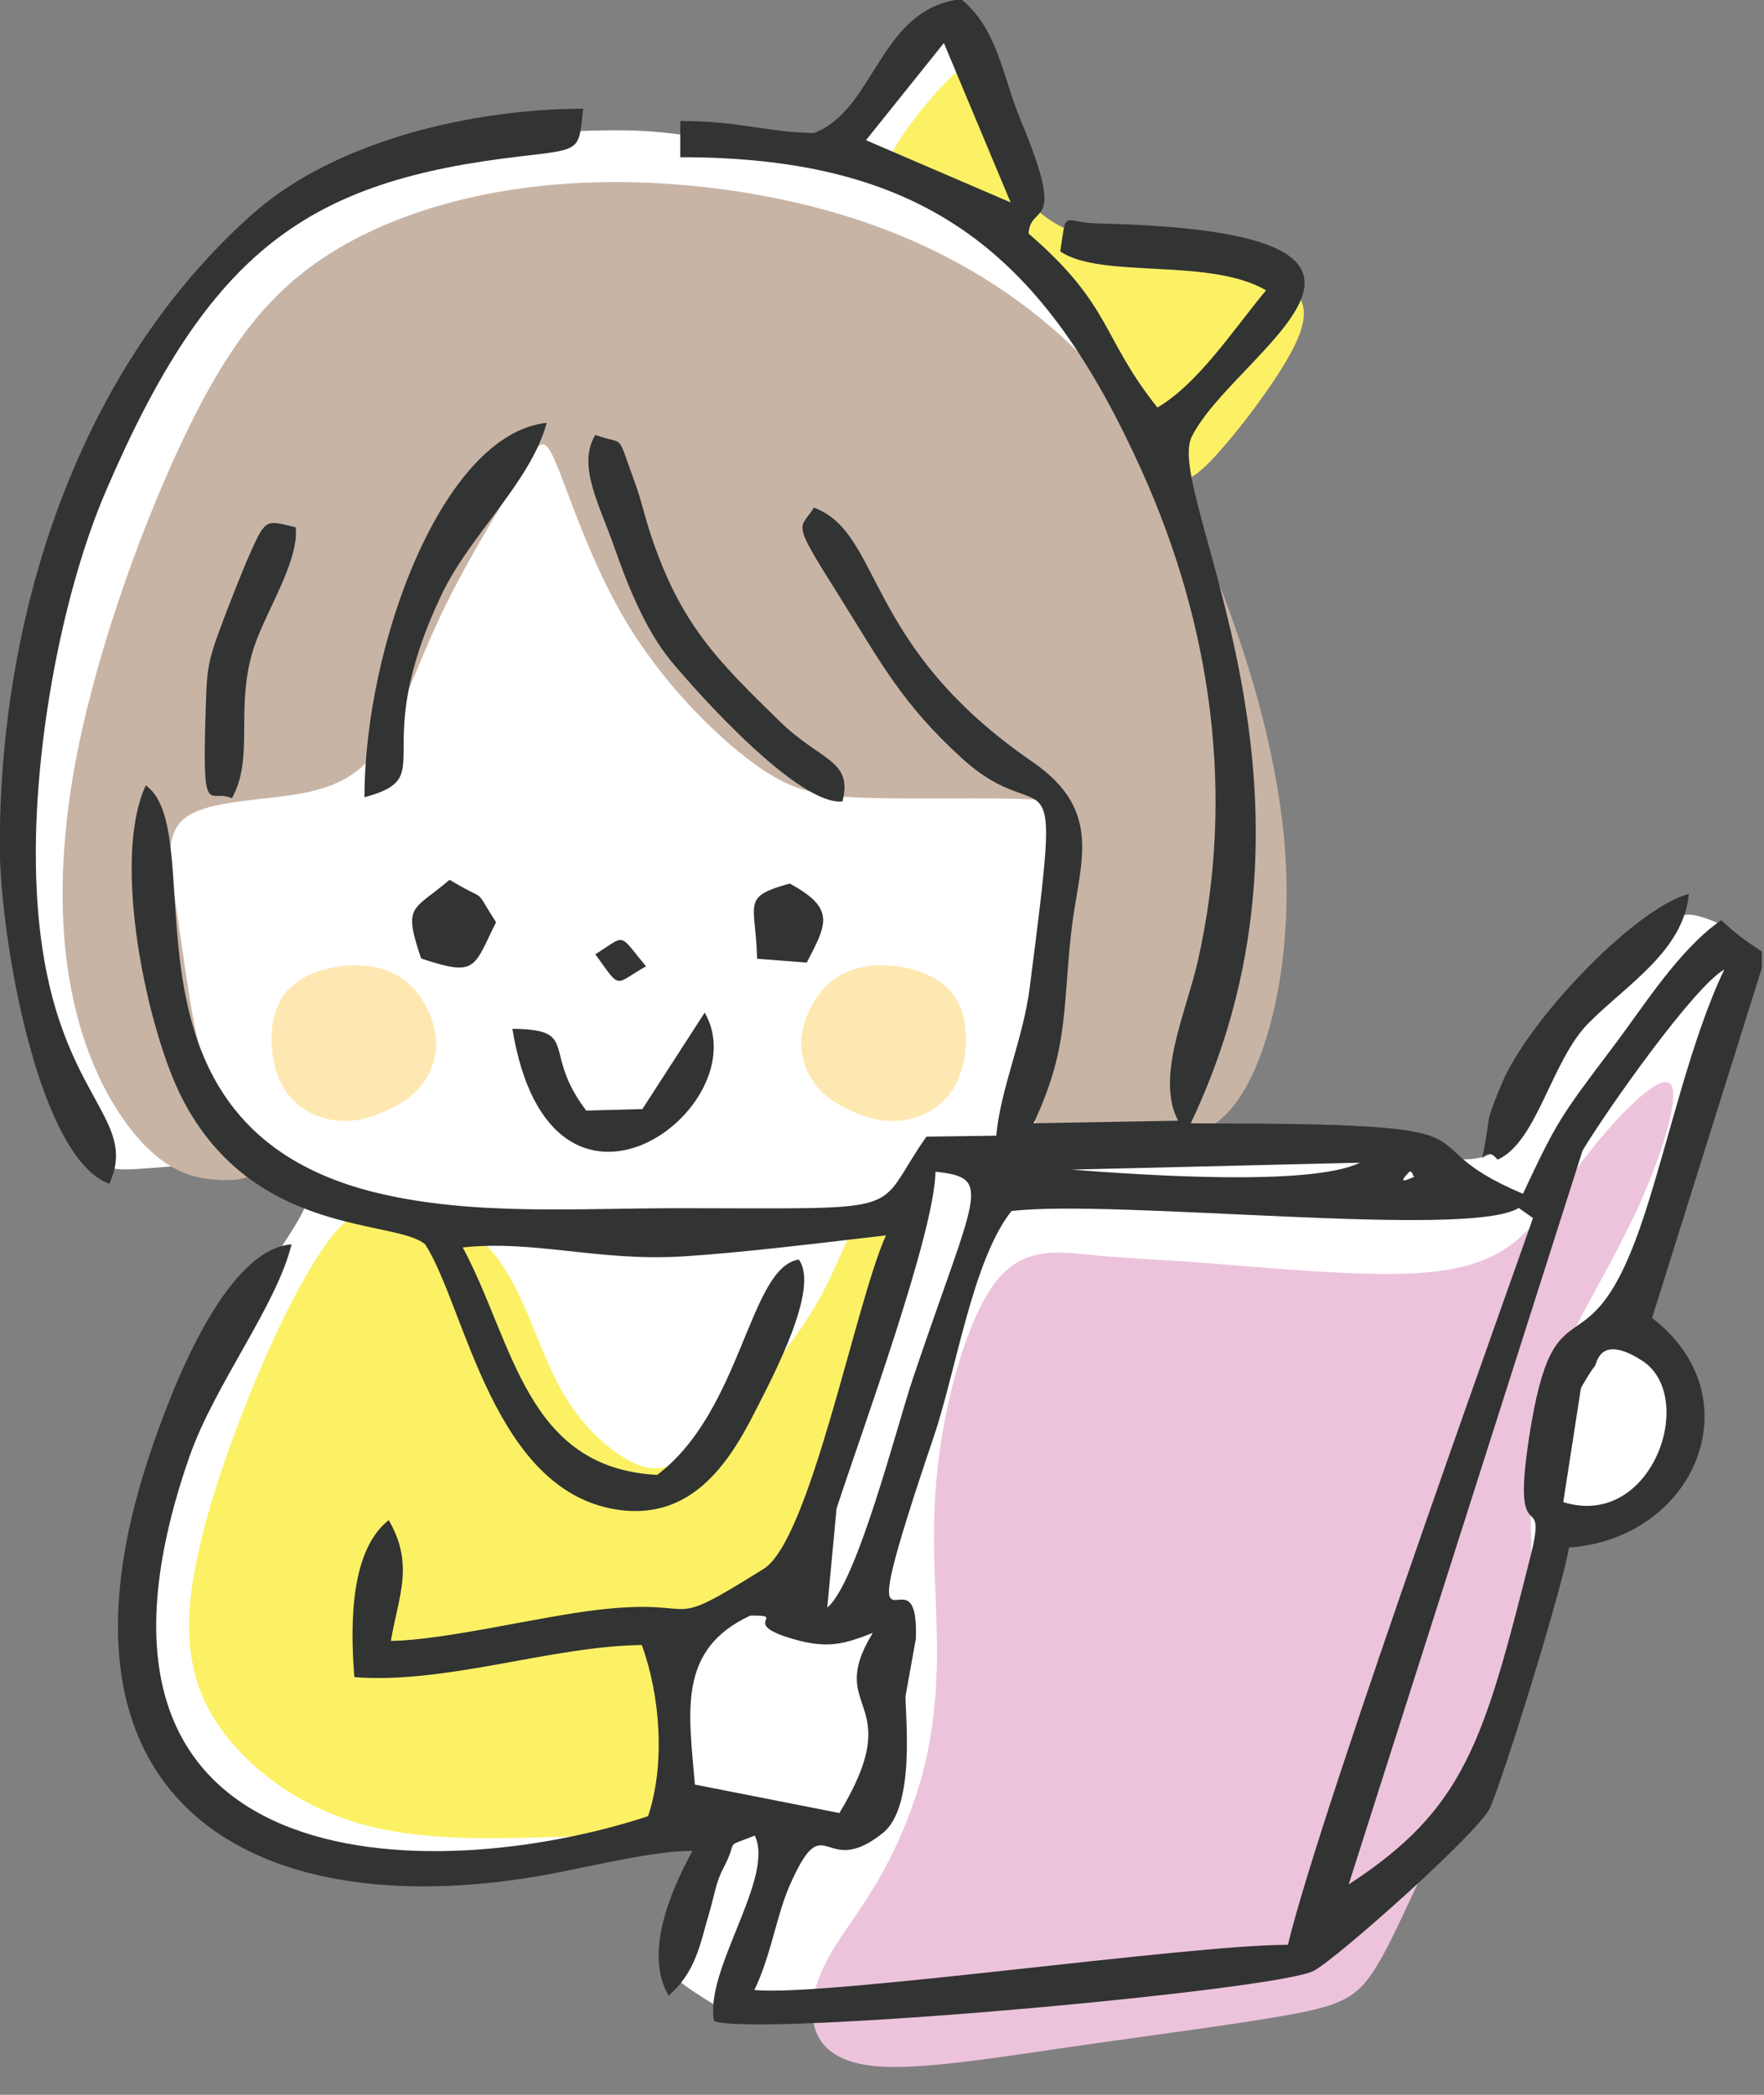 <svg width="48" height="57" fill="none" xmlns="http://www.w3.org/2000/svg"><rect width="100%" height="100%" fill="#808080" stroke="none"/><path fill-rule="evenodd" clip-rule="evenodd" d="M6.342 31.654c-.754-.017-2.009.126-2.694.159-.684.032-.797-.047-.999-.406-.202-.359-.492-.998-.847-2.011-.356-1.013-.776-2.399-1.01-3.695a18.012 18.012 0 01-.27-3.49 16.6 16.6 0 01.282-2.81c.186-1.055.476-2.396.796-3.565.32-1.168.673-2.162 1.151-3.3s1.083-2.418 1.853-3.556a14.338 14.338 0 012.6-2.88c.894-.751 1.74-1.255 2.642-1.594.902-.34 1.856-.513 2.689-.64a26.876 26.876 0 012.375-.257c.832-.053 1.783-.083 2.535-.048.751.036 1.302.138 2.117.257.814.12 1.89.256 2.486.334.596.08.714.104.822-.035.107-.138.206-.438.492-.893.286-.456.762-1.07 1.172-1.552.408-.483.75-.833 1-.992.252-.157.41-.123.533-.028.121.094.203.248.508 1.016.304.768.829 2.149 1.113 2.895.283.749.326.863.396 1.016.07.154.17.347.367.52.197.172.494.323.707.404.214.08.345.09 1.181.182.836.09 2.373.26 3.28.418.905.157 1.177.304 1.282.471.106.17.049.361-.447 1.011-.496.65-1.426 1.76-2.01 2.452-.584.693-.818.972-.906 1.181-.087.21-.027.352.172.882.197.53.532 1.449.88 2.428.348.978.71 2.016.878 3.329.166 1.312.14 2.9.028 4.274a27.439 27.439 0 01-.542 3.638c-.236 1.1-.515 2.14-.694 2.847-.18.707-.258 1.084-.253 1.271.006.188.095.186.668.186.573 0 1.623.005 2.633.052 1.008.048 1.972.14 2.778.237.803.099 1.448.204 1.89.179.442-.027.682-.184.804-.262.08-.053.143-.163.19-.33.07-.251.207-.753.475-1.319a8.915 8.915 0 011.18-1.818c.514-.622 1.14-1.236 1.654-1.718.513-.483.913-.83 1.192-1.022.28-.191.438-.223.748-.143.31.08.771.273 1.013.484.242.21.263.44.134.982-.128.543-.41 1.4-.864 2.79-.455 1.388-1.083 3.306-1.454 4.583-.37 1.277-.485 1.911-.433 2.28.054.367.274.469.559.681.284.215.635.54.685 1.102.052.563-.193 1.36-.495 1.954a3.74 3.74 0 01-.994 1.256 2.733 2.733 0 01-.888.496c-.241.077-.41.079-.597.157-.188.08-.396.233-.686.88-.29.648-.664 1.789-1.074 3.037-.408 1.249-.852 2.603-1.135 3.33-.283.724-.403.823-1.08 1.371-.68.547-1.912 1.543-2.673 2.138-.76.596-1.05.791-1.325.957-.275.166-.538.302-3.048.529-2.51.227-7.264.543-9.64.7-1.585.105-2.468.102-2.65-.007-.272-.164-.816-.495-1.072-.71-.256-.213-.223-.315-.052-.855.172-.54.484-1.52.711-2.24.23-.72.374-1.18.331-1.444-.043-.265-.276-.33-.49-.391-.217-.061-.417-.116-.514-.047-.095.07-.086.26-.077.423.007.161.014.292-.469.452-.483.161-1.455.354-2.53.518-1.077.165-2.258.3-3.276.338-1.02.037-1.878-.025-2.768-.215-.89-.19-1.81-.508-2.563-.898-.753-.39-1.339-.848-1.813-1.473a5.742 5.742 0 01-1.02-2.283c-.183-.87-.186-1.82-.056-2.852a17.08 17.08 0 01.738-3.176 19.79 19.79 0 011.21-2.841 28.11 28.11 0 011.385-2.374c.467-.725.93-1.393 1.067-1.768.136-.375-.057-.455-.231-.538a4.703 4.703 0 01-.537-.29c-.204-.128-.456-.3-1.21-.317l.004.006z" fill="#fff"/><path fill-rule="evenodd" clip-rule="evenodd" d="M29.738 34.15c-.888-.085-1.8-.224-2.524.586-.725.811-1.26 2.574-1.532 4.055-.272 1.48-.283 2.677-.258 3.677.025 1 .084 1.8.07 2.722-.015.92-.104 1.96-.373 2.999a12.212 12.212 0 01-1.19 2.909c-.476.83-.98 1.454-1.339 2.08-.356.628-.565 1.256-.46 1.835.104.579.521 1.107 1.726 1.21 1.204.1 3.198-.226 5.353-.538 2.157-.311 4.477-.61 5.86-.861 1.384-.252 1.83-.461 2.313-1.204.483-.743 1.004-2.022 1.777-3.583.772-1.56 1.796-3.402 2.224-4.994.427-1.59.259-2.93.264-4.179.006-1.248.183-2.404.73-3.7.548-1.295 1.467-2.731 2.168-4.255.7-1.523 1.183-3.136.9-3.418-.282-.282-1.333.768-2.155 1.8-.821 1.034-1.413 2.052-2.262 2.64-.848.587-1.953.743-3.442.732-1.49-.01-3.363-.19-4.732-.293-1.368-.103-2.23-.134-3.119-.218v-.002z" fill="#EDC3DB"/><path fill-rule="evenodd" clip-rule="evenodd" d="M15.003 49.987c-1.224.029-3.232.129-4.91-.286-1.677-.412-3.021-1.337-3.873-2.386-.85-1.048-1.208-2.222-1.03-3.861.18-1.64.894-3.747 1.6-5.492.706-1.743 1.404-3.124 1.991-3.98.587-.855 1.064-1.185 1.889-1.171.825.014 2 .375 2.781 1.32.78.945 1.167 2.474 1.76 3.577.592 1.106 1.39 1.786 2.012 2.086.62.3 1.063.218 1.93-.566.864-.786 2.15-2.275 2.892-3.465.74-1.187.934-2.075 1.283-2.44.349-.364.855-.203.877.715.022.918-.438 2.595-.848 4.02-.41 1.426-.767 2.597-1.16 3.496-.394.898-.825 1.521-1.502 2.025-.677.505-1.598.891-2.044 1.886-.444.996-.412 2.602-.398 3.492.015.89.013 1.066-.182 1.125-.195.06-.582.005-.995-.041-.414-.047-.852-.086-2.077-.057l.004.003zm9.46-46.161c.31-.488.91-1.227 1.312-1.627.4-.402.603-.465.821.057.219.521.453 1.629.843 2.416.39.788.935 1.258 1.552 1.552.616.295 1.305.415 2.302.611.999.197 2.306.47 3.088.72.78.25 1.034.479 1.088.838.052.359-.097.848-.627 1.687-.53.84-1.442 2.027-2.027 2.59-.586.563-.842.5-1.24-.16-.4-.662-.942-1.92-1.6-2.942-.656-1.024-1.431-1.81-2.137-2.463-.707-.654-1.346-1.172-1.852-1.499a5.122 5.122 0 00-1.167-.564c-.29-.104-.498-.179-.592-.334-.094-.155-.074-.391.238-.88l-.002-.002z" fill="#FCF165"/><path fill-rule="evenodd" clip-rule="evenodd" d="M5.932 32.102c-.582-.03-1.225-.173-1.946-.89-.721-.716-1.521-2.005-1.95-3.827-.429-1.822-.488-4.174.094-7.04.583-2.869 1.808-6.251 2.975-8.648C6.272 9.3 7.382 7.889 9.046 6.857 10.71 5.824 12.925 5.172 15.388 5c2.461-.172 5.17.141 7.475.83 2.305.69 4.21 1.76 5.749 3.081 1.54 1.322 2.717 2.895 3.855 5.337 1.139 2.441 2.238 5.75 2.485 8.701.248 2.95-.355 5.546-1.166 6.83-.81 1.284-1.829 1.258-2.822 1.245-.994-.012-1.96-.012-2.427-.09-.468-.074-.437-.226-.226-1.333.211-1.108.601-3.172.797-4.575.195-1.402.196-2.145.155-2.598-.04-.454-.127-.622-1.19-.677-1.063-.055-3.104 0-4.471-.041-1.366-.041-2.057-.179-3.102-.945-1.046-.766-2.443-2.161-3.439-3.81-.995-1.648-1.589-3.55-1.938-4.368-.347-.82-.451-.557-.968.314-.52.872-1.454 2.352-2.146 3.81-.693 1.457-1.144 2.893-1.773 3.729-.626.836-1.43 1.073-2.44 1.213-1.007.139-2.222.18-2.765.607-.542.427-.415 1.241-.307 1.954.107.712.195 1.327.332 2.268.14.941.33 2.213.754 3.183.424.97 1.081 1.638 1.151 2.013.07.375-.45.457-1.031.427l.002-.004z" fill="#C8B4A5"/><path fill-rule="evenodd" clip-rule="evenodd" d="M7.663 29.5c-.323-.622-.383-1.58-.074-2.203.31-.623.99-.909 1.649-1 .657-.09 1.292.015 1.765.374.474.36.785.977.85 1.516a1.81 1.81 0 01-.383 1.34c-.263.335-.605.544-1.003.717-.397.174-.853.311-1.374.238-.521-.073-1.106-.359-1.43-.982zm18.344 0c.324-.622.383-1.58.074-2.203-.31-.623-.99-.909-1.649-1-.657-.09-1.292.015-1.765.374-.474.36-.785.977-.85 1.516a1.81 1.81 0 00.383 1.34c.263.335.605.544 1.003.717.397.174.853.311 1.374.238.521-.073 1.106-.359 1.43-.982z" fill="#FEE8B1"/><path fill-rule="evenodd" clip-rule="evenodd" d="M22.841 49.332l-3.932-.774c-.163-1.966-.489-3.672 1.505-4.597 1.07-.016-.36.198 1.18.64.925.266 1.376.137 2.155-.17-1.33 2.177.997 1.74-.908 4.902v-.001zM25.968 0h.213c.98.82 1.097 2.083 1.598 3.284 1.28 3.07.256 2.208.21 3.072 2.273 1.96 1.97 2.806 3.505 4.733 1.099-.648 1.995-2.021 2.956-3.19-1.546-.903-4.481-.296-5.6-1.059.184-1.198.043-.782 1.013-.76 10.126.225 3.753 3.438 2.567 5.799-.78 1.552 4.303 9.585-.029 18.687 9.26 0 5.454.41 9.04 1.916.92-1.96 1.007-2.084 2.439-3.98.884-1.17 1.799-2.656 2.957-3.466.413.395.689.575 1.104.854v.45l-2.987 9.523c2.794 2.136 1.195 6.001-2.264 6.246-.138.973-1.742 6.158-2.141 7.076-.281.647-4.148 4.09-4.794 4.438-1.004.542-15.155 1.808-16.325 1.37-.27-1.395 1.662-3.9 1.108-5.047-.888.355-.418.055-.843.863-.224.423-.237.705-.398 1.246-.247.833-.35 1.586-1.102 2.245-.672-1.136.037-2.822.648-3.938-1.08-.012-2.938.473-4.196.688C6.766 52.39.93 48.95 4.079 39.559c.566-1.688 2.016-5.548 3.854-5.701-.408 1.675-2.094 3.816-2.78 5.783-4.066 11.67 6.578 11.716 12.481 9.778.475-1.414.331-3.286-.17-4.658-2.464.029-5.31 1.068-7.822.874-.12-1.492-.098-3.46.936-4.273.706 1.222.26 2.076.058 3.287 1.453-.016 4.05-.666 5.667-.85 2.928-.333 1.652.655 4.478-1.111 1.273-.797 2.497-7.24 3.326-9.073-1.536.176-3.962.482-5.592.575-2.252.128-4-.456-5.923-.247 1.39 2.594 1.706 6 5.29 6.189 2.315-1.749 2.498-5.646 3.853-5.86.587.784-.727 3.227-1.223 4.202-.75 1.48-1.763 2.835-3.6 2.619-3.495-.413-4.236-5.514-5.342-7.234-.795-.69-4.66-.196-6.603-3.952-.954-1.843-1.95-6.492-1-8.537 1.875 1.334-1.277 9.308 6.354 11.103 2.595.611 5.398.4 8.192.402 6.43.004 5.203.177 6.696-1.947l1.9-.026c.114-1.274.731-2.628.91-4.024.904-7.066.5-4.113-1.832-6.235-1.672-1.52-2.222-2.63-3.405-4.51-1.273-2.023-1.018-1.705-.634-2.322 1.878.707 1.321 3.74 5.94 6.914 1.986 1.366 1.27 2.772 1.06 4.645-.237 2.147-.069 3.15-1.021 5.194l3.932-.07c-.62-1.168.213-2.936.532-4.33 1.027-4.514.381-9.125-1.516-13.34-2.617-5.81-5.766-8.554-12.564-8.546v-.986c1.63 0 2.293.3 3.637.328 1.628-.614 1.755-3.224 3.817-3.615L25.968 0zm16.57 40.87l.48-3.096c.037-.082.305-.528.371-.59.066-.06.115-.915 1.293-.162 1.52.976.277 4.607-2.145 3.85v-.002zm-7.491 12.048c-2.687-.005-12.628 1.423-14.52 1.23.458-.948.603-2.04.97-2.866.977-2.199.891-.107 2.522-1.402.9-.715.614-3.19.621-3.731l.281-1.557c.1-2.864-1.997 1.843.494-5.52.605-1.789 1.049-4.784 2.108-6.12 2.846-.334 12.458.765 13.802-.084l.387.273c-.043.193-5.772 16.035-6.667 19.777h.002zM22.51 43.743l.254-2.699c.696-2.132 2.656-7.458 2.692-9.162 1.586.175 1.115.498-.617 5.631-.433 1.287-1.518 5.568-2.33 6.23h.001zm15.842-11.86c.033-.033.095.05.097.094 0 .018.041.041.04.04-.008-.008-.58.306-.135-.135h-.002zm-1.35-.245c-1.343.66-6.047.326-7.851.187l7.85-.188zm-.303 19.637l6.364-19.968c.666-1.11 3.038-4.47 3.858-4.927-.897 1.857-1.504 4.607-2.157 6.619-1.545 4.757-2.442 1.493-3.154 6.099-.508 3.286.539 1.266.034 3.26-1.27 5.03-1.784 6.863-4.945 8.917zm4.052-19.721c1.074-.474 1.462-2.69 2.467-3.708 1.038-1.05 2.597-1.97 2.736-3.524-1.403.377-4.106 3.156-4.98 4.924-.13.266-.434 1.016-.461 1.199-.276 1.946-.236.514.236 1.109h.002zM25.684 1.17L27.5 5.508l-3.936-1.693 2.12-2.645z" fill="#323333"/><path fill-rule="evenodd" clip-rule="evenodd" d="M2.975 32.21c.92-2.028-1.962-2.421-2-8.867-.02-3.247.742-7.267 1.9-9.967C5.71 6.764 8.393 4.918 14.194 4.25c1.648-.19 1.548-.15 1.675-1.292-2.931.004-6.712.83-9.01 2.876C2.289 9.902.132 16.242 0 22.424v.95c.09 2.584 1.1 8.146 2.975 8.839v-.002zm19.95-10.405c.287-1.125-.592-1.094-1.69-2.16-1.716-1.672-2.708-2.653-3.513-5.053-.19-.563-.267-.983-.464-1.511-.5-1.356-.223-.945-1.06-1.247-.502.84.117 1.899.53 3.088.337.966.831 2.22 1.538 3.072.832 1.002 3.487 3.93 4.658 3.813l.001-.002zm-13.007-.112c2.1-.568.046-1.168 2.085-5.487.793-1.678 2.42-3.054 2.875-4.702-2.834.303-4.96 6.047-4.96 10.189zm7.562 8.485l-1.528.041c-1.237-1.623-.145-2.205-2.01-2.225 1.049 6.381 6.719 2.136 5.233-.441l-1.695 2.625z" fill="#323333"/><path fill-rule="evenodd" clip-rule="evenodd" d="M6.31 21.721c.617-1.114.084-2.425.576-4.029.31-1.009 1.256-2.4 1.161-3.343-.844-.206-.812-.264-1.315.875a49.58 49.58 0 00-.748 1.898c-.357.956-.355 1.186-.389 2.265-.093 2.97.088 2.056.716 2.333l-.002.002zm5.149 4.359c1.52.503 1.414.264 2.04-.986-.66-1.02-.164-.49-1.265-1.156-1.008.864-1.273.657-.775 2.142zm9.141.007l1.353.105c.53-1.034.808-1.461-.463-2.15-1.337.371-.924.512-.89 2.045zm-4.4-.122c.716.995.5.82 1.38.329-.776-.93-.522-.861-1.38-.329z" fill="#323333"/></svg>